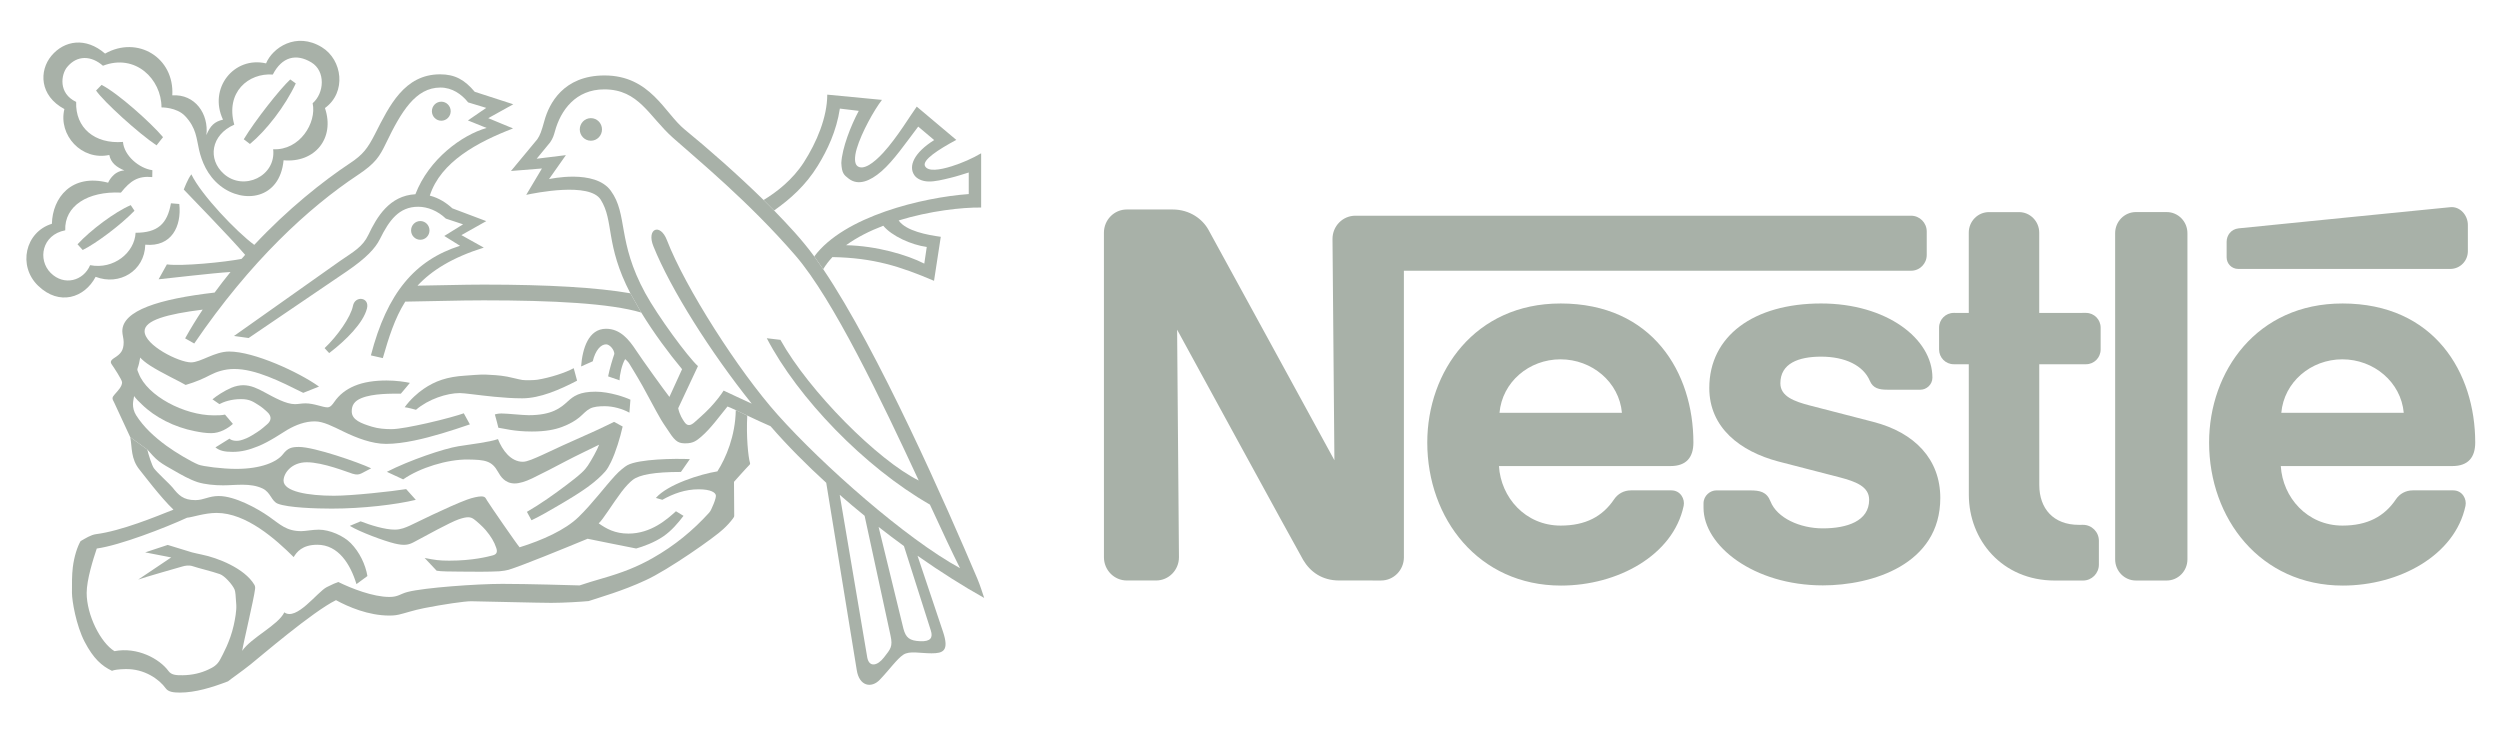 <svg width="144" height="42" viewBox="0 0 144 42" fill="none" xmlns="http://www.w3.org/2000/svg">
<g clip-path="url(#clip0_13171_2614)">
<mask id="mask0_13171_2614" style="mask-type:luminance" maskUnits="userSpaceOnUse" x="-4" y="-2" width="153" height="46">
<path d="M148.336 -1.312H-3.58V43.306H148.336V-1.312Z" fill="white"/>
</mask>
<g mask="url(#mask0_13171_2614)">
<path d="M125.996 13.43C125.996 12.759 125.462 12.215 124.8 12.215H123.028C122.367 12.215 121.832 12.761 121.832 13.433L121.833 32.222C121.833 32.893 122.367 33.438 123.028 33.438H124.8C125.462 33.438 125.996 32.891 125.996 32.22V13.43Z" fill="#A8B1A8"/>
</g>
<mask id="mask1_13171_2614" style="mask-type:luminance" maskUnits="userSpaceOnUse" x="-4" y="-2" width="153" height="46">
<path d="M148.336 -1.312H-3.58V43.306H148.336V-1.312Z" fill="white"/>
</mask>
<g mask="url(#mask1_13171_2614)">
<path d="M128.254 13.929V14.822C128.254 15.192 128.551 15.49 128.916 15.49H141.139C141.697 15.49 142.149 15.033 142.149 14.468V12.955C142.149 12.39 141.691 11.878 141.137 11.934C141.137 11.934 129.322 13.109 128.942 13.153C128.502 13.203 128.254 13.559 128.254 13.929Z" fill="#A8B1A8"/>
</g>
<mask id="mask2_13171_2614" style="mask-type:luminance" maskUnits="userSpaceOnUse" x="-4" y="-2" width="153" height="46">
<path d="M148.336 -1.312H-3.58V43.306H148.336V-1.312Z" fill="white"/>
</mask>
<g mask="url(#mask2_13171_2614)">
<path d="M118.359 33.439C115.318 33.439 113.405 31.1 113.405 28.498L113.402 20.98H112.532C112.068 20.98 111.691 20.6 111.691 20.129V18.871C111.691 18.401 112.07 18.023 112.534 18.023L113.402 18.024L113.401 13.402C113.401 12.747 113.921 12.217 114.567 12.217H116.294C116.939 12.217 117.46 12.751 117.46 13.405V18.024L120.155 18.023C120.619 18.023 120.997 18.402 120.997 18.872V20.131C120.997 20.601 120.62 20.98 120.157 20.98L117.461 20.98L117.463 27.934C117.463 29.299 118.28 30.231 119.737 30.231L119.982 30.23C120.486 30.23 120.896 30.641 120.896 31.151V32.517C120.896 33.028 120.487 33.439 119.984 33.439H118.359V33.439Z" fill="#A8B1A8"/>
</g>
<mask id="mask3_13171_2614" style="mask-type:luminance" maskUnits="userSpaceOnUse" x="-4" y="-2" width="153" height="46">
<path d="M148.336 -1.312H-3.58V43.306H148.336V-1.312Z" fill="white"/>
</mask>
<g mask="url(#mask3_13171_2614)">
<path d="M89.883 20.697C91.698 20.697 93.265 22.007 93.423 23.778H86.371C86.529 22.007 88.068 20.698 89.883 20.697V17.481C84.968 17.481 82.211 21.381 82.211 25.492C82.211 29.872 85.164 33.729 89.915 33.729C93.168 33.729 96.374 31.991 96.979 29.138C97.061 28.753 96.805 28.247 96.271 28.245H93.946C93.525 28.245 93.18 28.451 92.972 28.76C92.308 29.748 91.333 30.274 89.892 30.274C87.858 30.274 86.447 28.648 86.34 26.845L96.222 26.845C97.133 26.845 97.54 26.344 97.54 25.491C97.54 21.483 95.2 17.48 89.882 17.48V20.697H89.883Z" fill="#A8B1A8"/>
</g>
<mask id="mask4_13171_2614" style="mask-type:luminance" maskUnits="userSpaceOnUse" x="-4" y="-2" width="153" height="46">
<path d="M148.336 -1.312H-3.58V43.306H148.336V-1.312Z" fill="white"/>
</mask>
<g mask="url(#mask4_13171_2614)">
<path d="M134.917 20.697C136.731 20.697 138.297 22.007 138.456 23.778H131.403C131.562 22.007 133.103 20.698 134.917 20.697V17.481C130.001 17.481 127.244 21.381 127.244 25.492C127.244 29.872 130.197 33.729 134.948 33.729C138.201 33.729 141.407 31.991 142.012 29.138C142.095 28.753 141.838 28.247 141.304 28.245H138.98C138.558 28.245 138.213 28.451 138.005 28.76C137.341 29.748 136.366 30.274 134.926 30.274C132.891 30.274 131.48 28.648 131.374 26.845L141.256 26.845C142.165 26.845 142.573 26.344 142.573 25.491C142.573 21.483 140.233 17.48 134.917 17.48V20.697Z" fill="#A8B1A8"/>
</g>
<mask id="mask5_13171_2614" style="mask-type:luminance" maskUnits="userSpaceOnUse" x="-4" y="-2" width="153" height="46">
<path d="M148.336 -1.312H-3.58V43.306H148.336V-1.312Z" fill="white"/>
</mask>
<g mask="url(#mask5_13171_2614)">
<path d="M110.078 12.425H78.068C77.339 12.425 76.752 13.023 76.752 13.762L76.862 26.51C76.862 26.51 69.964 13.876 69.604 13.231C69.266 12.624 68.54 12.066 67.536 12.066H64.903C64.175 12.066 63.586 12.665 63.586 13.403L63.587 32.099C63.587 32.837 64.176 33.436 64.904 33.436H66.591C67.32 33.436 67.908 32.835 67.908 32.097L67.802 18.99C67.802 18.99 74.766 31.751 75.064 32.254C75.465 32.932 76.146 33.436 77.132 33.436L79.549 33.437C80.277 33.437 80.865 32.837 80.865 32.099L80.864 15.593L110.08 15.594C110.577 15.594 110.98 15.188 110.98 14.684V13.335C110.98 12.831 110.575 12.425 110.078 12.425Z" fill="#A8B1A8"/>
</g>
<mask id="mask6_13171_2614" style="mask-type:luminance" maskUnits="userSpaceOnUse" x="-4" y="-2" width="153" height="46">
<path d="M148.336 -1.312H-3.58V43.306H148.336V-1.312Z" fill="white"/>
</mask>
<g mask="url(#mask6_13171_2614)">
<path d="M104.897 20.543C106.288 20.543 107.33 21.055 107.705 21.94C107.884 22.365 108.233 22.447 108.714 22.447H110.627C110.944 22.447 111.307 22.171 111.307 21.752C111.307 19.495 108.654 17.48 104.895 17.48C101.008 17.48 98.455 19.359 98.455 22.349C98.455 24.638 100.238 26 102.431 26.581C103.431 26.846 105.136 27.274 105.967 27.495C106.863 27.733 107.663 28.011 107.663 28.788C107.663 30.017 106.387 30.434 104.993 30.434C103.673 30.434 102.357 29.836 101.98 28.881C101.762 28.328 101.379 28.247 100.8 28.247H98.853C98.514 28.247 98.123 28.543 98.123 28.993V29.247C98.123 31.431 101.012 33.718 104.997 33.718C107.824 33.718 111.761 32.526 111.761 28.683C111.761 26.457 110.292 24.916 107.902 24.3C106.968 24.06 104.721 23.48 104.233 23.352C103.362 23.124 102.549 22.836 102.549 22.079C102.549 20.933 103.594 20.543 104.897 20.543Z" fill="#A8B1A8"/>
</g>
<mask id="mask7_13171_2614" style="mask-type:luminance" maskUnits="userSpaceOnUse" x="-4" y="-2" width="153" height="46">
<path d="M148.336 -1.312H-3.58V43.306H148.336V-1.312Z" fill="white"/>
</mask>
<g mask="url(#mask7_13171_2614)">
<path d="M34.035 8.106C34.389 8.106 34.675 7.815 34.675 7.455C34.675 7.096 34.389 6.805 34.035 6.805C33.681 6.805 33.395 7.096 33.395 7.455C33.395 7.815 33.681 8.106 34.035 8.106Z" fill="#A8B1A8"/>
</g>
<mask id="mask8_13171_2614" style="mask-type:luminance" maskUnits="userSpaceOnUse" x="-4" y="-2" width="153" height="46">
<path d="M148.336 -1.312H-3.58V43.306H148.336V-1.312Z" fill="white"/>
</mask>
<g mask="url(#mask8_13171_2614)">
<path d="M25.418 6.954C25.717 6.954 25.96 6.708 25.96 6.406C25.96 6.103 25.717 5.857 25.418 5.857C25.119 5.857 24.877 6.103 24.877 6.406C24.877 6.708 25.119 6.954 25.418 6.954Z" fill="#A8B1A8"/>
</g>
<mask id="mask9_13171_2614" style="mask-type:luminance" maskUnits="userSpaceOnUse" x="-4" y="-2" width="153" height="46">
<path d="M148.336 -1.312H-3.58V43.306H148.336V-1.312Z" fill="white"/>
</mask>
<g mask="url(#mask9_13171_2614)">
<path d="M18.959 20.338L18.697 20.052C19.43 19.362 20.206 18.261 20.331 17.616C20.448 17.014 21.3 17.11 21.138 17.764C20.931 18.599 19.922 19.608 18.959 20.338Z" fill="#A8B1A8"/>
</g>
<mask id="mask10_13171_2614" style="mask-type:luminance" maskUnits="userSpaceOnUse" x="-4" y="-2" width="153" height="46">
<path d="M148.336 -1.312H-3.58V43.306H148.336V-1.312Z" fill="white"/>
</mask>
<g mask="url(#mask10_13171_2614)">
<path d="M13.494 7.18C12.145 7.772 11.947 9.174 12.894 10.016C14.034 11.03 15.915 10.147 15.734 8.596C17.264 8.675 18.25 7.072 18.008 5.947C18.689 5.355 18.756 4.093 17.939 3.597C17.064 3.065 16.239 3.269 15.715 4.294C14.314 4.19 12.972 5.308 13.494 7.18L12.845 6.893C11.989 5.078 13.487 3.224 15.325 3.651C15.696 2.75 17.064 1.814 18.542 2.722C19.723 3.446 19.972 5.316 18.717 6.223C19.308 7.968 18.13 9.395 16.334 9.232C16.122 11.476 14.035 11.765 12.686 10.7C11.925 10.098 11.613 9.265 11.467 8.635C11.313 7.969 11.311 7.373 10.664 6.687C10.175 6.169 9.302 6.187 9.302 6.187C9.302 4.557 7.798 3.064 5.93 3.787C5.269 3.208 4.451 3.151 3.864 3.866C3.524 4.281 3.336 5.372 4.387 5.871C4.332 7.358 5.45 8.306 7.083 8.175C7.148 8.964 8.012 9.698 8.777 9.803L8.77 10.2C7.952 10.121 7.511 10.41 6.966 11.094C5.047 11.002 3.702 11.868 3.758 13.266C2.408 13.525 2.156 14.959 2.921 15.722C3.686 16.484 4.808 16.185 5.19 15.274C6.553 15.538 7.755 14.548 7.81 13.407C9.081 13.407 9.638 12.896 9.846 11.71L10.327 11.75C10.468 13.027 9.886 14.239 8.368 14.094C8.329 15.618 6.87 16.471 5.508 15.945C4.873 17.155 3.416 17.639 2.195 16.458C1.014 15.317 1.446 13.364 2.989 12.89C3.024 11.397 4.113 9.977 6.228 10.523C6.228 10.523 6.5 9.856 7.161 9.816C6.72 9.633 6.386 9.386 6.296 8.926C4.701 9.271 3.345 7.782 3.709 6.282C2.269 5.513 2.246 4.072 2.96 3.215C3.704 2.322 4.944 2.125 6.052 3.087C7.929 2.031 10.053 3.323 9.924 5.493C11.237 5.405 12.034 6.568 11.888 7.782C12.105 7.247 12.358 7 12.844 6.892L13.494 7.18Z" fill="#A8B1A8"/>
</g>
<mask id="mask11_13171_2614" style="mask-type:luminance" maskUnits="userSpaceOnUse" x="-4" y="-2" width="153" height="46">
<path d="M148.336 -1.312H-3.58V43.306H148.336V-1.312Z" fill="white"/>
</mask>
<g mask="url(#mask11_13171_2614)">
<path d="M16.719 4.576L17.037 4.806C16.42 6.124 15.331 7.524 14.396 8.294L14.041 8.022C14.702 6.93 16.122 5.129 16.719 4.576Z" fill="#A8B1A8"/>
</g>
<mask id="mask12_13171_2614" style="mask-type:luminance" maskUnits="userSpaceOnUse" x="-4" y="-2" width="153" height="46">
<path d="M148.336 -1.312H-3.58V43.306H148.336V-1.312Z" fill="white"/>
</mask>
<g mask="url(#mask12_13171_2614)">
<path d="M7.531 11.816L7.746 12.139C6.968 12.947 5.529 14.026 4.764 14.4L4.465 14.072C5.205 13.263 6.618 12.204 7.531 11.816Z" fill="#A8B1A8"/>
</g>
<mask id="mask13_13171_2614" style="mask-type:luminance" maskUnits="userSpaceOnUse" x="-4" y="-2" width="153" height="46">
<path d="M148.336 -1.312H-3.58V43.306H148.336V-1.312Z" fill="white"/>
</mask>
<g mask="url(#mask13_13171_2614)">
<path d="M9.391 7.9L9.016 8.372C7.998 7.695 5.987 5.873 5.533 5.215L5.851 4.889C6.823 5.388 8.723 7.105 9.391 7.9Z" fill="#A8B1A8"/>
</g>
<mask id="mask14_13171_2614" style="mask-type:luminance" maskUnits="userSpaceOnUse" x="-4" y="-2" width="153" height="46">
<path d="M148.336 -1.312H-3.58V43.306H148.336V-1.312Z" fill="white"/>
</mask>
<g mask="url(#mask14_13171_2614)">
<path d="M7.502 25.181C7.618 25.772 7.52 26.426 8.046 27.065C8.23 27.289 9.251 28.651 9.991 29.355C8.986 29.756 6.975 30.584 5.529 30.768C5.239 30.805 4.913 31.012 4.641 31.169C4.459 31.484 4.272 32.043 4.194 32.676C4.138 33.129 4.145 33.632 4.145 34.146C4.145 34.598 4.382 36.022 4.88 36.977C5.381 37.932 5.86 38.359 6.45 38.639C6.566 38.587 6.824 38.547 7.225 38.539C8.318 38.514 9.173 39.126 9.549 39.651C9.694 39.853 9.983 39.893 10.364 39.893C11.245 39.893 12.214 39.599 13.135 39.244C13.333 39.08 13.887 38.705 14.432 38.27C14.976 37.836 18.012 35.226 19.353 34.569C20.061 34.956 21.221 35.456 22.42 35.456C22.49 35.456 22.721 35.46 22.965 35.404C23.34 35.318 23.819 35.148 24.424 35.029C25.506 34.815 26.776 34.627 27.145 34.632C28.14 34.649 31.057 34.725 31.749 34.725C32.475 34.725 33.509 34.661 33.904 34.622C34.514 34.417 35.875 34.036 37.179 33.425C38.479 32.84 41.218 30.913 41.666 30.472C41.882 30.275 42.076 30.059 42.219 29.865C42.273 29.791 42.291 29.762 42.291 29.702C42.291 29.643 42.278 27.754 42.278 27.754C42.278 27.754 42.931 27.017 43.181 26.763C43.206 26.738 43.208 26.706 43.204 26.681C43.091 26.303 42.979 25.127 43.043 23.936L42.381 23.623C42.355 25.105 41.822 26.366 41.322 27.151C40.337 27.309 38.456 27.901 37.779 28.681L38.151 28.789C38.787 28.433 39.467 28.184 40.245 28.184C40.933 28.184 41.237 28.367 41.237 28.563C41.237 28.701 41.108 29.032 41.057 29.135C40.998 29.255 40.959 29.406 40.843 29.535C39.915 30.555 38.864 31.427 37.584 32.151C36.719 32.639 35.905 32.97 34.63 33.335C34.249 33.445 33.726 33.602 33.385 33.72C32.906 33.707 30.396 33.631 28.93 33.631C27.465 33.631 24.443 33.848 23.484 34.095C23.047 34.206 22.94 34.384 22.434 34.384C21.487 34.384 20.245 33.897 19.483 33.522C19.373 33.555 19.098 33.679 18.822 33.818C18.281 34.091 17.077 35.785 16.377 35.271C16.02 36.014 14.477 36.718 13.95 37.489C14.008 37.084 14.631 34.471 14.689 33.947C14.7 33.854 14.708 33.78 14.65 33.681C14.087 32.728 12.513 32.122 11.625 31.945C11.365 31.893 11.236 31.856 11.061 31.817L9.66 31.388L8.362 31.817L9.861 32.108L7.958 33.385C8.289 33.257 10.338 32.68 10.489 32.634C10.657 32.584 10.881 32.535 11.125 32.621C11.404 32.72 12.195 32.904 12.666 33.07C12.942 33.167 13.395 33.681 13.512 33.958C13.56 34.071 13.578 34.311 13.61 34.845C13.629 35.18 13.544 35.646 13.464 36.01C13.254 36.958 12.829 37.698 12.695 37.962C12.51 38.327 12.253 38.446 12 38.566C11.586 38.763 11.08 38.888 10.516 38.894C10.129 38.899 9.871 38.877 9.705 38.651C9.186 37.941 7.902 37.25 6.593 37.507C5.788 37.014 4.992 35.422 4.992 34.154C4.992 33.395 5.371 32.197 5.574 31.595C6.883 31.418 9.5 30.407 10.776 29.82C11.041 29.807 11.774 29.544 12.474 29.544C14.186 29.544 15.884 31.063 16.916 32.089C17.085 31.806 17.402 31.378 18.277 31.378C19.491 31.378 20.184 32.496 20.532 33.645L21.163 33.18C21.053 32.522 20.714 31.802 20.203 31.284C19.786 30.86 18.988 30.509 18.365 30.509C17.989 30.509 17.6 30.594 17.354 30.594C16.488 30.594 16.135 30.203 15.496 29.756C14.805 29.272 13.521 28.571 12.603 28.571C12.014 28.571 11.747 28.805 11.261 28.807C10.544 28.81 10.279 28.509 9.935 28.076C9.785 27.887 9.059 27.234 8.865 26.971C8.754 26.82 8.557 26.203 8.485 25.895L7.502 25.181Z" fill="#A8B1A8"/>
</g>
<mask id="mask15_13171_2614" style="mask-type:luminance" maskUnits="userSpaceOnUse" x="-4" y="-2" width="153" height="46">
<path d="M148.336 -1.312H-3.58V43.306H148.336V-1.312Z" fill="white"/>
</mask>
<g mask="url(#mask15_13171_2614)">
<path d="M8.487 25.896C8.695 26.122 8.895 26.371 9.156 26.572C9.407 26.765 9.723 26.934 10.021 27.104C10.442 27.346 10.92 27.622 11.392 27.775C11.807 27.902 12.346 27.955 12.851 27.955C13.571 27.955 14.421 27.803 15.124 28.137C15.596 28.36 15.627 28.865 16.002 29.013C16.586 29.244 18.208 29.296 19.106 29.296C20.886 29.296 22.811 29.067 23.95 28.791L23.395 28.172C22.607 28.3 20.298 28.555 19.237 28.555C17.744 28.555 16.333 28.313 16.333 27.686C16.333 27.253 16.794 26.626 17.669 26.626C18.609 26.626 20.03 27.203 20.293 27.282C20.555 27.361 20.663 27.341 20.828 27.263L21.379 26.975C20.649 26.63 18.105 25.744 17.219 25.744C16.801 25.744 16.573 25.805 16.301 26.16C15.96 26.603 15.053 27.008 13.604 27.008C12.809 27.008 11.671 26.863 11.422 26.759C10.986 26.577 10.131 26.074 9.584 25.674C8.879 25.159 8.265 24.587 7.842 23.919C7.711 23.71 7.657 23.485 7.659 23.278C7.661 23.103 7.708 22.942 7.725 22.814C7.851 22.992 7.988 23.12 8.162 23.286C8.928 24.042 10.057 24.609 11.219 24.835C11.55 24.9 11.844 24.95 12.17 24.95C12.666 24.95 13.123 24.68 13.415 24.417L12.959 23.879C12.812 23.924 12.507 23.924 12.306 23.924C10.62 23.924 8.48 22.806 7.989 21.512C7.94 21.384 7.881 21.315 7.929 21.197C7.979 21.078 8.039 20.827 8.076 20.595C8.174 20.71 8.378 20.884 8.638 21.052C9.263 21.461 10.458 22.024 10.693 22.173C11.295 21.997 11.748 21.791 12.105 21.603C12.455 21.419 12.935 21.253 13.49 21.253C14.722 21.253 16.138 21.965 17.467 22.628L18.375 22.267C17.195 21.425 14.628 20.248 13.201 20.248C12.358 20.248 11.567 20.873 11.003 20.873C10.312 20.873 8.328 19.893 8.328 19.076C8.328 18.448 9.611 18.092 11.675 17.834C11.319 18.368 10.979 18.921 10.663 19.49L11.188 19.786C14.421 15.04 17.782 11.957 20.61 10.08C21.638 9.398 21.872 8.999 22.231 8.254C23.106 6.439 23.933 5.043 25.369 5.043C26.041 5.043 26.589 5.425 26.965 5.898L28.006 6.214L26.952 6.937L28.028 7.371C26.624 7.77 24.705 9.156 23.927 11.188C22.43 11.269 21.707 12.498 21.219 13.527C20.889 14.222 20.363 14.498 19.598 15.024L13.478 19.352L14.321 19.47L19.975 15.63C21.091 14.867 21.62 14.305 21.887 13.763C22.413 12.7 22.977 11.909 24.086 11.909C24.631 11.909 25.215 12.145 25.681 12.592L26.673 12.921L25.591 13.592L26.498 14.157C23.904 14.981 22.296 16.866 21.363 20.47L22.05 20.627C22.395 19.434 22.734 18.34 23.342 17.374C24.844 17.356 26.367 17.3 27.86 17.3C31.845 17.3 35.154 17.471 36.939 18.005L36.308 16.893C34.397 16.563 31.626 16.393 27.86 16.393C26.598 16.393 25.319 16.441 24.049 16.454C24.868 15.575 26.049 14.834 27.867 14.262L26.576 13.543L28.009 12.737L26.057 12.001C25.716 11.69 25.291 11.404 24.757 11.268C25.382 9.32 27.511 8.183 29.552 7.398L28.123 6.806L29.565 6.006L27.344 5.287C26.765 4.597 26.206 4.281 25.351 4.281C23.291 4.281 22.426 6.095 21.608 7.703C21.178 8.549 20.907 8.905 20.176 9.39C18.592 10.441 16.573 12.047 14.646 14.105C13.639 13.368 11.581 11.216 11.023 10.042C10.803 10.318 10.586 10.919 10.586 10.919C10.795 11.145 13.22 13.627 14.12 14.679C14.053 14.756 13.985 14.833 13.917 14.91C12.956 15.103 10.462 15.346 9.613 15.229L9.136 16.087C9.771 16.024 12.249 15.728 13.277 15.667C12.965 16.05 12.659 16.446 12.362 16.852C9.174 17.22 7.045 17.882 7.045 19.076C7.045 19.273 7.123 19.496 7.123 19.707C7.123 20.207 6.938 20.391 6.588 20.615C6.359 20.76 6.344 20.861 6.442 20.999C6.54 21.139 7.032 21.877 7.032 22.022C7.032 22.262 6.797 22.5 6.607 22.715C6.442 22.903 6.448 22.952 6.578 23.189L7.502 25.181L8.487 25.896Z" fill="#A8B1A8"/>
</g>
<mask id="mask16_13171_2614" style="mask-type:luminance" maskUnits="userSpaceOnUse" x="-4" y="-2" width="153" height="46">
<path d="M148.336 -1.312H-3.58V43.306H148.336V-1.312Z" fill="white"/>
</mask>
<g mask="url(#mask16_13171_2614)">
<path d="M47.949 14.808C47.745 15.025 47.566 15.257 47.415 15.504L46.902 14.772C48.617 12.455 53.144 11.369 55.8 11.178V9.935C55.464 10.04 55.1 10.159 54.763 10.24C54.287 10.356 53.85 10.464 53.479 10.454C53.107 10.445 52.807 10.294 52.668 10.093C52.311 9.577 52.642 8.797 53.809 8.068L52.889 7.292C52.178 8.225 51.478 9.257 50.766 9.873C50.12 10.432 49.442 10.711 48.894 10.297C48.6 10.074 48.489 9.971 48.46 9.39C48.5 8.534 49.012 7.227 49.465 6.385L48.376 6.255C48.181 7.544 47.66 8.643 47.102 9.55C46.407 10.681 45.51 11.475 44.587 12.124L43.982 11.52C44.727 11.074 45.659 10.349 46.301 9.35C47.045 8.19 47.648 6.755 47.65 5.451L50.801 5.753C50.358 6.324 49.627 7.625 49.35 8.56C49.206 9.047 49.213 9.434 49.387 9.567C49.721 9.821 50.306 9.416 50.874 8.798C51.675 7.926 52.46 6.611 52.805 6.141L55.083 8.058C54.072 8.602 53.089 9.225 53.284 9.573C53.463 9.892 54.112 9.797 54.823 9.575C55.406 9.393 56.024 9.12 56.514 8.83V11.954C55.414 11.939 53.554 12.147 51.762 12.698C52.189 13.308 53.413 13.532 54.189 13.64L53.8 16.175C51.839 15.341 50.326 14.854 47.949 14.808L48.735 14.124C50.487 14.16 52.243 14.676 53.239 15.184L53.381 14.225C52.485 14.104 51.355 13.588 50.877 13.002C50.097 13.3 49.358 13.671 48.734 14.124L47.949 14.808Z" fill="#A8B1A8"/>
</g>
<mask id="mask17_13171_2614" style="mask-type:luminance" maskUnits="userSpaceOnUse" x="-4" y="-2" width="153" height="46">
<path d="M148.336 -1.312H-3.58V43.306H148.336V-1.312Z" fill="white"/>
</mask>
<g mask="url(#mask17_13171_2614)">
<path d="M38.558 22.862L39.288 21.265C38.524 20.348 37.663 19.188 36.938 18.004L36.307 16.892C34.847 14.08 35.379 12.737 34.6 11.5C33.956 10.478 30.829 11.114 30.31 11.224L31.215 9.705L29.432 9.849L30.943 8.028C31.108 7.791 31.186 7.575 31.361 6.943C31.626 5.984 32.441 4.346 34.821 4.346C37.462 4.346 38.281 6.514 39.433 7.455C40.74 8.523 42.454 10.022 43.982 11.52L44.587 12.124C45.368 12.933 46.166 13.765 46.902 14.772L47.416 15.504C50.596 20.212 54.546 29.211 56.295 33.331C56.464 33.731 56.584 34.135 56.689 34.442C55.502 33.779 54.195 32.955 52.851 32.013L52.067 31.453C51.582 31.099 51.093 30.731 50.607 30.351L49.801 29.709C49.319 29.317 48.84 28.915 48.368 28.502L49.958 37.894C50.075 38.447 50.541 38.355 50.917 37.868C51.294 37.381 51.436 37.25 51.294 36.606L49.801 29.709L50.607 30.351L52.037 36.211C52.176 36.74 52.396 36.908 53.006 36.934C53.615 36.96 53.745 36.724 53.615 36.316L52.067 31.453L52.85 32.013L54.315 36.382C54.691 37.5 54.315 37.631 53.654 37.631C52.992 37.631 52.395 37.473 52.033 37.71C51.669 37.947 51.215 38.593 50.67 39.159C50.189 39.658 49.49 39.527 49.348 38.591L47.591 27.809C46.446 26.765 45.356 25.669 44.382 24.549C43.953 24.365 43.471 24.139 43.044 23.937L42.382 23.624C42.147 23.514 41.973 23.436 41.903 23.415C41.417 24.007 40.95 24.668 40.406 25.141C40.116 25.392 39.919 25.536 39.491 25.536C39.359 25.536 39.196 25.533 39.044 25.447C38.881 25.354 38.727 25.168 38.557 24.904C38.429 24.704 38.238 24.448 38.071 24.165C37.724 23.573 37.349 22.832 37.011 22.232C36.632 21.558 36.307 21.053 36.262 20.969C36.194 20.841 36.009 20.683 36.009 20.683C35.825 20.989 35.688 21.581 35.688 21.906L35.027 21.679C35.114 21.236 35.289 20.664 35.386 20.387C35.386 20.15 35.124 19.834 34.91 19.834C34.609 19.834 34.297 20.17 34.142 20.811L33.471 21.107C33.549 20.072 33.898 18.937 34.91 18.937C35.728 18.937 36.233 19.569 36.623 20.16C37.012 20.752 38.286 22.517 38.558 22.862L39.064 23.513C39.151 23.918 39.322 24.153 39.405 24.283C39.58 24.559 39.774 24.54 40.037 24.293C40.156 24.181 40.541 23.863 40.915 23.467C41.239 23.124 41.554 22.708 41.681 22.498C42.051 22.667 42.743 23.001 43.3 23.251C40.911 20.267 38.626 16.646 37.635 14.183C37.224 13.166 38.026 12.824 38.413 13.828C39.463 16.55 42.536 21.364 44.793 23.888C47.4 26.807 52.185 31.03 55.297 32.726C54.846 31.834 54.25 30.551 53.563 29.066C49.777 26.895 45.951 22.908 44.167 19.482L44.952 19.575C46.611 22.551 50.576 26.522 52.918 27.676C50.776 23.067 47.989 17.228 45.814 14.715C43.117 11.599 40.17 9.19 38.762 7.936C37.375 6.7 36.805 5.148 34.806 5.148C33.16 5.148 32.294 6.351 31.964 7.565C31.896 7.801 31.857 7.949 31.691 8.196L30.913 9.143L32.595 8.936L31.623 10.317C31.623 10.317 34.26 9.717 35.183 10.988C36.178 12.357 35.535 13.896 37.167 16.886C37.884 18.2 39.621 20.563 40.202 21.088L39.064 23.514L38.558 22.862Z" fill="#A8B1A8"/>
</g>
<mask id="mask18_13171_2614" style="mask-type:luminance" maskUnits="userSpaceOnUse" x="-4" y="-2" width="153" height="46">
<path d="M148.336 -1.312H-3.58V43.306H148.336V-1.312Z" fill="white"/>
</mask>
<g mask="url(#mask18_13171_2614)">
<path d="M12.637 23.277L12.238 23.001C12.461 22.812 12.902 22.515 13.338 22.331C13.562 22.235 13.819 22.188 14.005 22.188C14.452 22.188 14.837 22.378 15.213 22.581C15.807 22.902 16.475 23.279 16.988 23.279C17.183 23.279 17.37 23.233 17.59 23.233C18.096 23.233 18.582 23.463 18.861 23.463C19.03 23.463 19.146 23.31 19.257 23.148C19.536 22.741 19.922 22.438 20.413 22.23C20.942 22.006 21.578 21.916 22.27 21.916C22.814 21.916 23.337 21.995 23.609 22.054C23.609 22.054 23.194 22.562 23.089 22.675C22.54 22.675 21.492 22.657 20.82 22.931C20.407 23.1 20.26 23.345 20.26 23.692C20.26 24.195 20.813 24.39 21.43 24.58C21.794 24.692 22.201 24.719 22.545 24.719C22.968 24.719 23.781 24.557 24.583 24.379C25.551 24.162 26.452 23.905 26.714 23.806L27.065 24.444C25.987 24.814 24.885 25.164 23.861 25.375C23.283 25.494 22.732 25.568 22.241 25.568C21.419 25.568 20.527 25.219 19.796 24.864C19.178 24.566 18.626 24.271 18.133 24.271C17.579 24.271 17.057 24.465 16.544 24.762C16.293 24.907 15.536 25.437 14.861 25.706C14.343 25.913 13.921 26.028 13.396 26.028C12.929 26.028 12.65 25.962 12.408 25.77L13.22 25.265C13.325 25.372 13.512 25.391 13.629 25.391C13.746 25.391 13.886 25.376 14.204 25.241C14.385 25.163 14.652 24.997 14.807 24.895C15.127 24.685 15.235 24.562 15.361 24.462C15.607 24.265 15.698 24.003 15.383 23.719C15.237 23.585 15.083 23.449 14.885 23.327C14.604 23.155 14.401 22.989 13.892 22.989C13.292 22.988 12.87 23.155 12.637 23.277Z" fill="#A8B1A8"/>
</g>
<mask id="mask19_13171_2614" style="mask-type:luminance" maskUnits="userSpaceOnUse" x="-4" y="-2" width="153" height="46">
<path d="M148.336 -1.312H-3.58V43.306H148.336V-1.312Z" fill="white"/>
</mask>
<g mask="url(#mask19_13171_2614)">
<path d="M23.961 23.604C23.961 23.604 23.477 23.469 23.309 23.456C23.638 23.004 24.064 22.629 24.398 22.401C25.058 21.949 25.749 21.7 26.794 21.637C27.079 21.619 27.657 21.563 27.98 21.577C28.272 21.59 28.765 21.61 29.218 21.695C29.54 21.756 29.839 21.847 30.088 21.886C30.24 21.91 30.767 21.903 30.95 21.873C31.69 21.755 32.578 21.466 33.046 21.207L33.24 21.927C32.241 22.445 31.112 22.943 30.079 22.943C29.553 22.943 28.994 22.904 28.473 22.853C27.555 22.764 26.76 22.641 26.487 22.641C25.743 22.641 24.673 22.991 23.961 23.604Z" fill="#A8B1A8"/>
</g>
<mask id="mask20_13171_2614" style="mask-type:luminance" maskUnits="userSpaceOnUse" x="-4" y="-2" width="153" height="46">
<path d="M148.336 -1.312H-3.58V43.306H148.336V-1.312Z" fill="white"/>
</mask>
<g mask="url(#mask20_13171_2614)">
<path d="M23.223 27.613L22.283 27.177C23.586 26.508 25.577 25.837 26.394 25.706C27.21 25.574 28.145 25.476 28.683 25.292C28.93 25.923 29.416 26.598 30.116 26.598C30.373 26.598 30.793 26.402 31.215 26.214C31.689 26.001 32.165 25.769 32.412 25.658C32.678 25.538 33.545 25.152 34.277 24.822C34.558 24.695 35.327 24.324 35.371 24.299L35.865 24.568C35.717 25.225 35.471 26.034 35.194 26.611C35.085 26.837 34.977 27.025 34.86 27.159C34.645 27.405 34.298 27.729 33.848 28.054C33.355 28.41 32.753 28.773 32.115 29.145C31.619 29.434 31.119 29.729 30.613 29.965L30.35 29.482C31.131 29.033 31.926 28.466 32.622 27.941C32.952 27.693 33.273 27.442 33.501 27.231C33.671 27.074 33.777 26.943 33.861 26.817C34.069 26.508 34.405 25.903 34.51 25.614C34.218 25.758 33.116 26.285 32.622 26.547C32.066 26.844 31.164 27.31 30.658 27.552C30.26 27.743 29.905 27.847 29.65 27.847C29.085 27.847 28.828 27.435 28.689 27.185C28.333 26.541 27.951 26.481 26.946 26.468C25.778 26.453 24.176 26.942 23.223 27.613Z" fill="#A8B1A8"/>
</g>
<mask id="mask21_13171_2614" style="mask-type:luminance" maskUnits="userSpaceOnUse" x="-4" y="-2" width="153" height="46">
<path d="M148.336 -1.312H-3.58V43.306H148.336V-1.312Z" fill="white"/>
</mask>
<g mask="url(#mask21_13171_2614)">
<path d="M28.706 24.638C28.706 24.638 28.569 24.075 28.504 23.871C28.504 23.871 28.667 23.816 28.88 23.816C29.231 23.816 30.096 23.915 30.454 23.915C31.805 23.915 32.304 23.485 32.7 23.122C33.038 22.812 33.386 22.561 34.306 22.561C35.116 22.561 36.046 22.891 36.312 23.023L36.254 23.77C35.858 23.549 35.314 23.397 34.833 23.397C34.499 23.397 34.197 23.424 33.984 23.535C33.744 23.661 33.6 23.85 33.375 24.037C33.136 24.234 32.81 24.427 32.383 24.588C31.954 24.748 31.426 24.855 30.635 24.855C29.593 24.855 29.029 24.679 28.706 24.638Z" fill="#A8B1A8"/>
</g>
<mask id="mask22_13171_2614" style="mask-type:luminance" maskUnits="userSpaceOnUse" x="-4" y="-2" width="153" height="46">
<path d="M148.336 -1.312H-3.58V43.306H148.336V-1.312Z" fill="white"/>
</mask>
<g mask="url(#mask22_13171_2614)">
<path d="M20.15 30.29L20.772 30.029C21.343 30.252 22.168 30.507 22.743 30.507C23.088 30.507 23.373 30.38 23.607 30.275C23.79 30.192 25.866 29.16 26.896 28.781C27.223 28.66 27.555 28.593 27.717 28.593C27.964 28.593 27.977 28.706 28.048 28.82C28.243 29.136 29.773 31.353 29.929 31.524C31.229 31.119 32.56 30.527 33.327 29.778C34.127 28.998 34.791 28.092 35.433 27.392C35.681 27.121 35.987 26.876 36.138 26.795C36.802 26.436 38.868 26.405 39.736 26.445L39.221 27.184C37.691 27.184 36.835 27.344 36.45 27.638C36.287 27.762 36.04 28.013 35.806 28.323C35.284 29.014 34.713 29.959 34.484 30.144C34.932 30.459 35.421 30.735 36.199 30.735C37.497 30.735 38.425 29.912 38.934 29.448L39.37 29.712C39.049 30.136 38.681 30.569 38.21 30.894C37.688 31.253 37.033 31.485 36.644 31.594C35.892 31.449 34.235 31.111 33.846 31.032C32.413 31.623 30.079 32.58 29.294 32.82C29.181 32.855 28.997 32.883 28.766 32.906C28.145 32.94 27.284 32.935 26.499 32.925C25.942 32.917 25.415 32.922 25.15 32.873L24.459 32.139C25.069 32.258 25.305 32.294 25.876 32.294C27.225 32.294 28.093 32.066 28.379 31.991C28.62 31.929 28.659 31.787 28.587 31.567C28.473 31.215 28.274 30.884 27.97 30.527C27.808 30.335 27.44 30.004 27.29 29.9C27.104 29.772 26.923 29.74 26.413 29.916C25.942 30.078 24.478 30.882 23.846 31.222C23.535 31.39 23.292 31.439 22.733 31.306C22.139 31.164 20.719 30.64 20.15 30.29Z" fill="#A8B1A8"/>
</g>
<mask id="mask23_13171_2614" style="mask-type:luminance" maskUnits="userSpaceOnUse" x="-4" y="-2" width="153" height="46">
<path d="M148.336 -1.312H-3.58V43.306H148.336V-1.312Z" fill="white"/>
</mask>
<g mask="url(#mask23_13171_2614)">
<path d="M24.209 13.811C24.502 13.811 24.739 13.57 24.739 13.272C24.739 12.974 24.502 12.732 24.209 12.732C23.915 12.732 23.678 12.974 23.678 13.272C23.678 13.57 23.915 13.811 24.209 13.811Z" fill="#A8B1A8"/>
</g>
</g>
<defs>
<clipPath id="clip0_13171_2614">
<rect width="143" height="42" fill="white" transform="translate(0.5)"/>
</clipPath>
</defs>
</svg>
